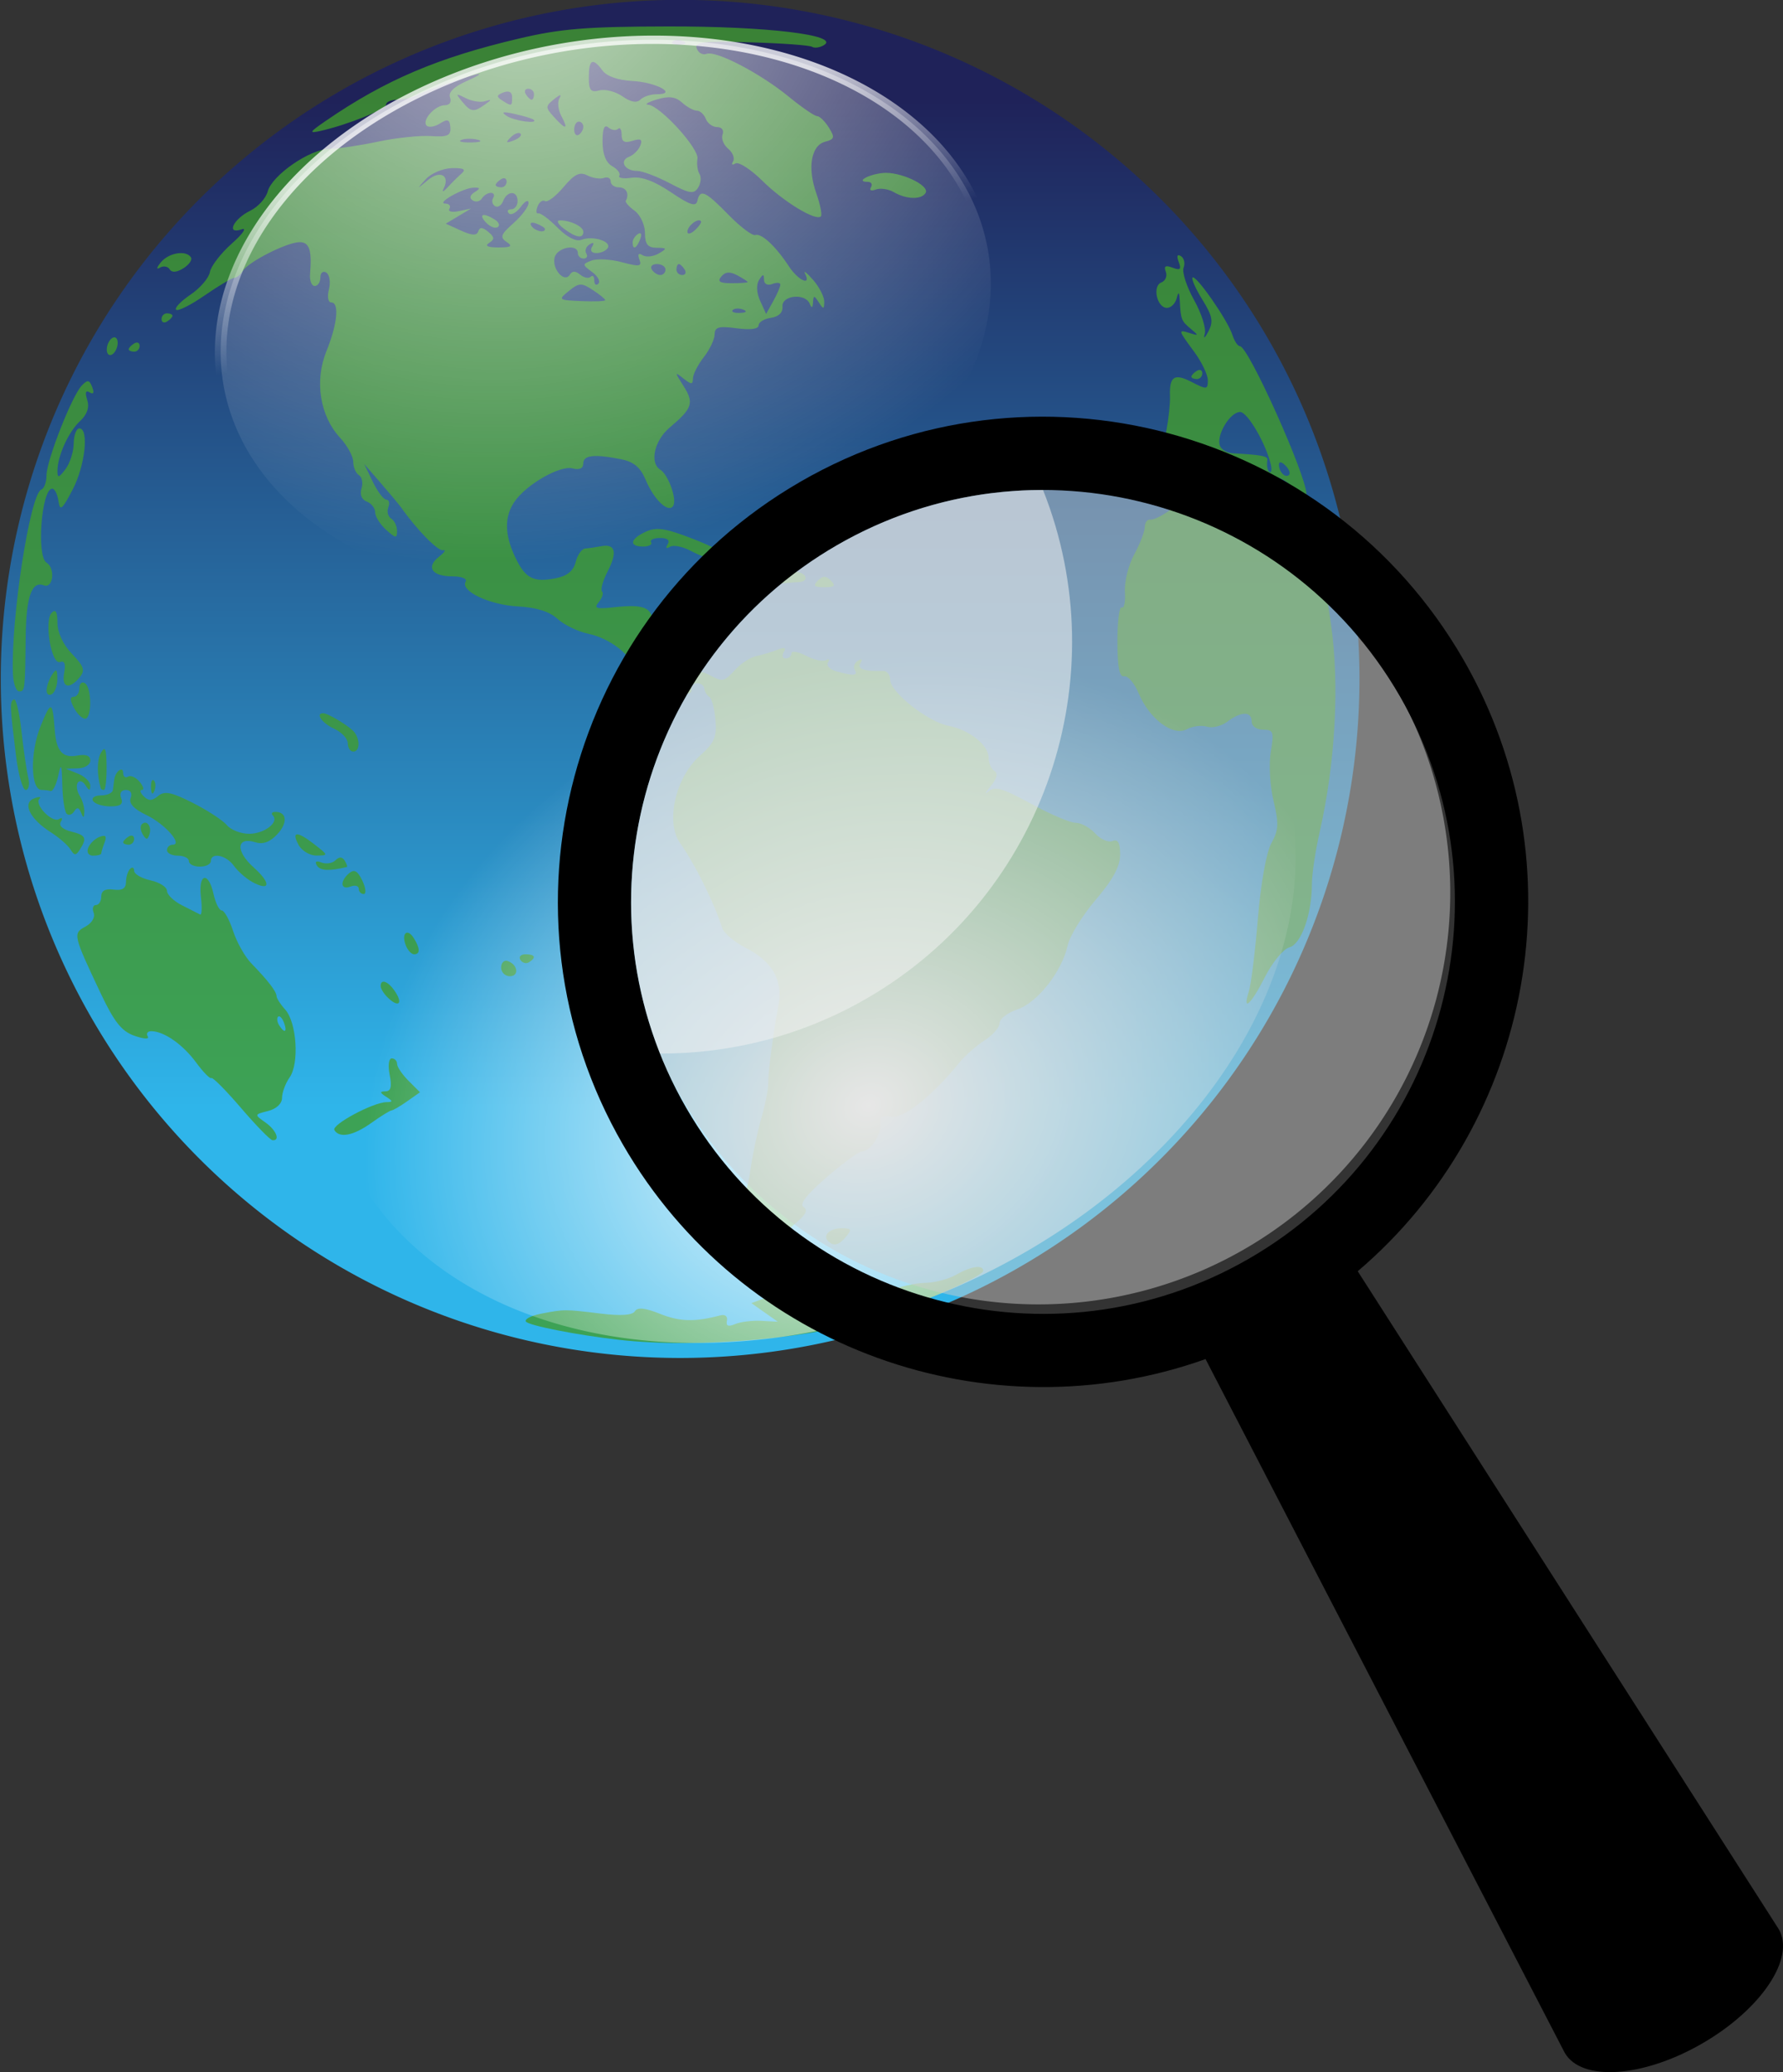 <?xml version="1.0" encoding="UTF-8"?>
<svg version="1.0" viewBox="0 0 157.99 183.59" xmlns="http://www.w3.org/2000/svg">
<rect x="0" y="0" width="157.99" height="183.59" fill="#333333" stroke="none"/>
<defs>
<linearGradient id="c" x1="194.69" x2="194.69" y1="31.854" y2="74.712" gradientUnits="userSpaceOnUse">
<stop stop-color="#1f2259" offset="0"/>
<stop stop-color="#2fb5ea" offset="1"/>
</linearGradient>
<linearGradient id="d" x1="182" x2="183.28" y1="36.387" y2="53.875" gradientUnits="userSpaceOnUse">
<stop stop-color="#fff" offset="0"/>
<stop stop-color="#fff" stop-opacity="0" offset="1"/>
</linearGradient>
<radialGradient id="a" cx="180.72" cy="38.594" r="28.884" gradientTransform="matrix(.162 2.107 -1.691 .263 228.26 -371.43)" gradientUnits="userSpaceOnUse">
<stop stop-color="#fff" stop-opacity=".875" offset="0"/>
<stop stop-color="#fff" stop-opacity="0" offset="1"/>
</radialGradient>
<radialGradient id="b" cx="194.08" cy="26.293" r="28.884" gradientTransform="matrix(-1.018 0 6.233e-7 -1.182 391.62 74.389)" gradientUnits="userSpaceOnUse">
<stop stop-color="#fff" offset="0"/>
<stop stop-color="#fff" stop-opacity="0" offset="1"/>
</radialGradient>
</defs>
<g transform="translate(-6.196 -4.808)">
<path transform="matrix(2.084 0 0 2.083 -336.93 -52.699)" d="m222.45 56.486a28.884 28.884 0 1 1-57.769 0 28.884 28.884 0 1 1 57.769 0z" fill="url(#c)"/>
<path d="m61.04 123.52c-3.686-0.416-8.028-1.27-8.245-1.621-0.132-0.213 0.468-0.525 1.333-0.692 2.069-0.401 2.104-0.402 5.268-0.015 1.799 0.22 2.837 0.152 3.055-0.201 0.233-0.376 0.898-0.307 2.255 0.236 1.726 0.691 3.075 0.723 5.314 0.127 0.426-0.113 0.669 0.083 0.587 0.472-0.099 0.468 0.117 0.557 0.728 0.299 0.478-0.202 1.525-0.332 2.325-0.288l1.456 0.079-1.17-0.824-1.17-0.824 1.111-0.411c0.709-0.262 1.356-0.208 1.788 0.151 0.868 0.721 6.84 0.207 9.239-0.795 0.95-0.397 2.411-0.73 3.246-0.739 0.835-9e-3 2.064-0.329 2.732-0.711 1.349-0.771 2.427-0.927 2.427-0.351 0 0.437-4.759 2.557-8.98 4-5.732 1.959-16.219 2.908-23.299 2.108zm12.965-7.79c-1.744-0.716-2.718-2.449-1.929-3.429 0.345-0.428 0.293-0.609-0.177-0.614-0.468-5e-3 -0.5-0.113-0.107-0.364 0.308-0.196 0.707-1.449 0.888-2.784 0.181-1.335 0.614-3.41 0.963-4.611 0.349-1.201 0.631-2.621 0.626-3.155-0.008-1.028 0.417-4.266 0.913-6.956 0.397-2.155-0.56-3.826-2.866-5.002-1.023-0.522-1.978-1.321-2.124-1.776-0.722-2.261-2.4-5.646-3.737-7.537-1.306-1.846-0.414-5.792 1.744-7.718 1.302-1.163 1.525-1.671 1.394-3.186-0.085-0.991-0.331-1.911-0.547-2.045-0.215-0.133-0.413-0.461-0.438-0.728-0.025-0.267-0.319-0.485-0.653-0.485-0.334 0-0.554 0.267-0.49 0.594 0.152 0.77-2.758 0.232-3.669-0.678-0.354-0.354-0.846-0.644-1.094-0.644-0.248 0-0.451-0.29-0.451-0.643 0-1.04-2.05-2.622-3.883-2.997-0.934-0.191-2.178-0.787-2.763-1.324-0.713-0.655-1.875-1.02-3.525-1.109-2.529-0.136-5.13-1.375-4.62-2.199 0.158-0.256-0.367-0.464-1.169-0.464-1.819 0-2.379-0.814-1.198-1.738 0.494-0.387 0.66-0.645 0.369-0.574-0.441 0.107-2.306-1.788-3.697-3.755-0.189-0.267-1.007-1.25-1.818-2.184l-1.475-1.699 0.761 1.577c0.419 0.868 0.957 1.577 1.196 1.577 0.239 0 0.317 0.306 0.174 0.679-0.143 0.373-0.027 0.823 0.258 0.999 0.285 0.176 0.518 0.669 0.518 1.095 0 0.675-0.125 0.661-0.971-0.104-0.534-0.483-0.971-1.179-0.971-1.547 0-0.367-0.334-0.796-0.743-0.953-0.453-0.174-0.635-0.625-0.466-1.157 0.152-0.48 0.05-1.013-0.228-1.185-0.278-0.172-0.505-0.704-0.505-1.183 0-0.479-0.526-1.439-1.169-2.133-1.784-1.925-2.275-5.034-1.209-7.661 0.978-2.412 1.167-4.325 0.428-4.325-0.279 0-0.368-0.505-0.203-1.161 0.16-0.638 0.055-1.306-0.233-1.485-0.29-0.179-0.525 0.014-0.525 0.432 0 0.416-0.227 0.757-0.504 0.757-0.277 0-0.462-0.491-0.41-1.092 0.178-2.073-0.06-2.791-0.925-2.791-1.102 0-4.526 1.731-5.027 2.541-0.209 0.338-0.551 0.617-0.761 0.62-0.21 0.003-1.391 0.704-2.626 1.558-1.234 0.854-2.372 1.424-2.529 1.268-0.157-0.157 0.415-0.756 1.27-1.333 0.855-0.576 1.629-1.477 1.721-2.001 0.091-0.525 0.966-1.663 1.945-2.53 0.978-0.867 1.367-1.433 0.863-1.258-1.394 0.486-0.735-0.919 0.778-1.657 0.686-0.335 1.377-1.099 1.537-1.699 0.384-1.442 3.737-3.756 5.474-3.777 0.758-0.009 2.689-0.296 4.291-0.636 1.602-0.34 3.717-0.564 4.7-0.498 1.469 0.099 1.776-0.037 1.721-0.763-0.054-0.716-0.227-0.783-0.916-0.353-0.467 0.292-1 0.38-1.184 0.197-0.464-0.464 0.738-1.814 1.615-1.814 0.423 0 0.611-0.285 0.456-0.688-0.174-0.453 0.347-0.957 1.526-1.476 0.984-0.433 1.353-0.688 0.819-0.567-1.281 0.292-4.153 1.298-5.211 1.826-0.464 0.231-1.283 0.42-1.82 0.42-0.538 0-0.977 0.193-0.977 0.428 0 0.422-3.46 1.81-5.825 2.337-1.051 0.234-0.986 0.114 0.485-0.897 5.256-3.613 9.928-5.602 17.13-7.293 3.692-0.872 5.991-1.057 13.207-1.07 8.707-0.015 15.24 0.767 13.806 1.653-0.36 0.222-0.837 0.291-1.06 0.153-0.224-0.138-2.675-0.317-5.447-0.397-4.231-0.123-4.998-0.034-4.773 0.554 0.148 0.385 0.542 0.595 0.877 0.466 0.833-0.32 4.753 1.726 7.289 3.804 1.15 0.942 2.275 1.713 2.499 1.713 0.225 0 0.692 0.454 1.038 1.009 0.552 0.883 0.512 1.04-0.32 1.258-1.25 0.327-1.591 2.299-0.79 4.569 0.352 0.997 0.534 1.919 0.405 2.048-0.444 0.444-3.312-1.301-5.183-3.153-1.03-1.02-2.106-1.71-2.391-1.533-0.287 0.177-0.379 0.094-0.207-0.185 0.172-0.278-0.023-0.784-0.432-1.123-0.41-0.34-0.633-0.911-0.495-1.268 0.14-0.365-0.069-0.65-0.479-0.65-0.4 0-0.854-0.328-1.008-0.728-0.154-0.4-0.512-0.728-0.796-0.728s-0.871-0.321-1.304-0.713c-0.58-0.525-1.165-0.6-2.223-0.284-0.789 0.236-1.145 0.447-0.79 0.47 1.046 0.068 4.521 3.871 4.371 4.784-0.076 0.462 0.006 1.068 0.182 1.348 0.176 0.28 0.122 0.826-0.12 1.214-0.373 0.599-0.751 0.541-2.516-0.389-1.142-0.601-2.446-1.093-2.898-1.092-1.1 0.002-1.609-0.906-0.704-1.253 0.397-0.152 0.846-0.602 0.998-0.999 0.208-0.542 0.036-0.646-0.691-0.415-0.713 0.226-0.968 0.085-0.968-0.535 0-0.463-0.144-0.698-0.319-0.522-0.176 0.176-0.558 0.121-0.849-0.12-0.366-0.304-0.528 0.085-0.524 1.255 0.004 1.108 0.301 1.86 0.86 2.173 0.47 0.263 0.751 0.643 0.626 0.845s0.362 0.282 1.082 0.178c0.883-0.128 2.02 0.29 3.493 1.285 1.684 1.137 2.22 1.312 2.341 0.763 0.239-1.085 0.693-0.882 2.761 1.236 1.046 1.071 2.114 1.877 2.374 1.79 0.548-0.183 1.814 0.999 2.983 2.783 0.818 1.248 2.005 1.781 1.425 0.639-0.17-0.334 0.145-0.091 0.699 0.539 0.554 0.63 1.004 1.504 1 1.942-0.006 0.691-0.069 0.7-0.478 0.068-0.418-0.647-0.476-0.647-0.516 0-0.031 0.5-0.123 0.538-0.291 0.121-0.391-0.97-2.495-0.759-2.416 0.242 0.043 0.538-0.333 0.906-1.025 1.004-0.601 0.085-1.092 0.387-1.092 0.671 0 0.321-0.732 0.417-1.942 0.255-1.585-0.213-1.944-0.113-1.952 0.543-0.006 0.442-0.438 1.349-0.96 2.017-0.522 0.667-0.954 1.513-0.96 1.88-0.009 0.565-0.139 0.565-0.852 0-0.78-0.618-0.779-0.569 0.02 0.682 0.949 1.485 0.785 1.976-1.221 3.664-1.369 1.152-1.816 3.14-0.841 3.743 0.713 0.441 1.496 2.631 1.144 3.201-0.421 0.681-1.697-0.524-2.442-2.305-0.46-1.101-1.051-1.597-2.17-1.82-2.385-0.477-3.358-0.368-3.358 0.375 0 0.439-0.34 0.594-0.951 0.434-1.099-0.287-4.052 1.395-5.116 2.914-0.935 1.335-0.923 2.935 0.038 4.959 0.894 1.884 1.618 2.255 3.615 1.856 0.999-0.2 1.548-0.653 1.746-1.443 0.159-0.633 0.538-1.168 0.843-1.189 0.305-0.02 0.935-0.11 1.402-0.199 1.266-0.243 1.469 0.514 0.593 2.209-0.431 0.834-0.66 1.639-0.509 1.79 0.151 0.151 0.024 0.576-0.283 0.945-0.461 0.556-0.242 0.636 1.275 0.469 3.006-0.331 3.6 0.015 3.571 2.078-0.048 3.484 1.084 4.934 3.035 3.89 0.643-0.344 1.229-0.344 1.875 0.002 1.249 0.668 1.307 0.657 2.368-0.482 0.505-0.542 1.332-1.069 1.839-1.172 0.507-0.103 1.34-0.352 1.851-0.554 0.651-0.257 0.824-0.197 0.578 0.201-0.193 0.312-0.12 0.568 0.163 0.568 0.283 0 0.514-0.205 0.514-0.457 0-0.251 0.585-0.153 1.3 0.218 0.715 0.371 1.513 0.543 1.774 0.382 0.261-0.161 0.333-0.066 0.162 0.212-0.172 0.278 0.177 0.636 0.774 0.796 1.527 0.409 1.915 0.374 1.593-0.147-0.154-0.249-0.024-0.61 0.289-0.803 0.355-0.219 0.438-0.141 0.222 0.209-0.322 0.521 0.354 0.753 2.017 0.691 0.334-0.012 0.611 0.335 0.615 0.773 0.012 1.114 3.32 3.727 5.184 4.095 1.878 0.371 3.545 1.71 3.545 2.847 0 0.459 0.233 0.978 0.517 1.154 0.338 0.209 0.217 0.68-0.351 1.363-0.477 0.574-0.56 0.773-0.183 0.443 0.556-0.488 1.266-0.282 3.766 1.092 1.694 0.931 3.476 1.693 3.959 1.693 0.483 0 1.261 0.422 1.728 0.938 0.467 0.516 1.156 0.82 1.531 0.676 0.494-0.189 0.682 0.144 0.682 1.207 0 1.035-0.637 2.215-2.16 3.998-1.188 1.391-2.308 3.211-2.488 4.044-0.498 2.296-2.676 5.068-4.453 5.668-0.868 0.293-1.577 0.838-1.577 1.212 0 0.374-0.601 1.065-1.335 1.537-0.734 0.472-1.729 1.345-2.21 1.941-2.384 2.949-4.981 5.016-6.061 4.827-0.838-0.147-1.077 9e-3 -0.971 0.637 0.151 0.893-0.894 2.438-1.65 2.438-0.252 0-1.645 1.025-3.096 2.277-1.752 1.512-2.442 2.397-2.056 2.636 0.408 0.252 0.227 0.658-0.607 1.363-1.113 0.941-1.135 1.045-0.338 1.665 0.467 0.363 0.849 0.775 0.849 0.914 0 0.616-1.834 0.635-3.295 0.034zm-1.953-83.49c-0.35-0.14-0.769-0.123-0.93 0.038-0.161 0.161 0.125 0.276 0.637 0.255 0.565-0.023 0.68-0.138 0.293-0.293zm3.289-2.201c0.009-0.192-0.31-0.223-0.711-0.069-0.425 0.163-0.731 0.006-0.736-0.379-0.006-0.537-0.088-0.532-0.44 0.025-0.262 0.414-0.224 1.141 0.097 1.847l0.53 1.163 0.621-1.119c0.341-0.615 0.628-1.275 0.637-1.467zm-15.515 1.365c0-0.097-0.499-0.503-1.109-0.903-0.995-0.652-1.213-0.643-2.112 0.084-0.975 0.789-0.944 0.814 1.109 0.903 1.161 0.051 2.112 0.013 2.112-0.084zm-1.167-2.499c-0.881-0.644-0.883-0.691-0.046-1.012 0.482-0.185 1.696-0.118 2.698 0.15 1.545 0.412 1.779 0.376 1.542-0.242-0.181-0.471-0.08-0.605 0.285-0.379 0.31 0.192 0.948 0.125 1.417-0.148 0.775-0.451 0.759-0.498-0.178-0.512-0.791-0.011-1.032-0.318-1.032-1.312 0-0.713-0.41-1.596-0.91-1.962-0.501-0.366-0.856-0.765-0.789-0.887 0.336-0.614 0.042-1.193-0.607-1.193-0.4 0-0.728-0.237-0.728-0.526 0-0.289-0.273-0.428-0.607-0.308-0.334 0.12-0.994 0.018-1.468-0.226-0.669-0.344-1.14-0.112-2.107 1.038-0.685 0.814-1.422 1.372-1.636 1.24-0.215-0.133-0.515 0.083-0.666 0.478-0.152 0.396-0.12 0.671 0.07 0.612 0.191-0.059 0.957 0.509 1.703 1.263 0.849 0.858 1.647 1.259 2.131 1.073 1.001-0.384 2.677 0.145 2.315 0.73-0.153 0.248-0.606 0.45-1.006 0.45-0.427 0-0.585-0.232-0.382-0.56 0.216-0.35 0.133-0.429-0.222-0.209-0.313 0.193-0.443 0.555-0.289 0.803 0.154 0.249 0.048 0.452-0.235 0.452s-0.514-0.218-0.514-0.485c0-0.854-1.82-0.519-2.054 0.378-0.267 1.02 0.864 2.311 1.344 1.535 0.215-0.348 0.499-0.348 0.92 6.13e-4 0.335 0.278 0.752 0.361 0.928 0.185 0.176-0.176 0.319-0.028 0.319 0.328s0.163 0.484 0.363 0.284c0.2-0.2-0.052-0.667-0.56-1.038zm3.594-2.615c0-0.251 0.216-0.59 0.48-0.753 0.275-0.17 0.357 0.025 0.191 0.457-0.323 0.841-0.671 0.995-0.671 0.297zm-6.097-1.225c-0.518-0.392-0.687-0.72-0.375-0.728 0.922-0.025 2.103 0.54 2.103 1.007 0 0.636-0.658 0.53-1.727-0.279zm16.289 4.734c0-0.057-0.414-0.326-0.92-0.597-0.656-0.351-1.062-0.321-1.415 0.104-0.372 0.449-0.144 0.597 0.92 0.597 0.778 0 1.415-0.047 1.415-0.104zm-7.281-1.109c0-0.267-0.341-0.485-0.757-0.485s-0.622 0.218-0.457 0.485c0.165 0.267 0.506 0.485 0.757 0.485s0.457-0.218 0.457-0.485zm1.699 0c-0.165-0.267-0.396-0.485-0.514-0.485-0.118 0-0.214 0.218-0.214 0.485 0 0.267 0.231 0.485 0.514 0.485s0.379-0.218 0.214-0.485zm-15.775-2.443c-0.616-0.412-0.522-0.669 0.607-1.668 0.734-0.65 1.335-1.452 1.335-1.783s-0.31-0.178-0.688 0.34c-0.379 0.518-0.852 0.778-1.052 0.578-0.2-0.2-0.108-0.363 0.203-0.363 0.311 0 0.566-0.328 0.566-0.728 0-0.942-0.918-0.944-1.28-0.003-0.153 0.399-0.477 0.602-0.721 0.452-0.243-0.15-0.317-0.477-0.163-0.725 0.154-0.249 0.061-0.452-0.206-0.452s-0.623 0.222-0.79 0.493c-0.168 0.271-0.532 0.353-0.809 0.182-0.325-0.201-0.27-0.46 0.155-0.729 0.536-0.34 0.523-0.415-0.07-0.408-0.922 0.012-3.378 1.391-2.52 1.414 0.349 0.009 0.513 0.215 0.363 0.457-0.15 0.242 0.22 0.338 0.821 0.212l1.093-0.228-2.237 1.337 1.348 0.614c0.973 0.443 1.399 0.463 1.53 0.07 0.131-0.393 0.377-0.382 0.885 0.04 0.567 0.471 0.582 0.662 0.074 0.984-0.41 0.26-0.122 0.399 0.826 0.399 1.134 0 1.295-0.108 0.728-0.487zm-1.839-1.734c-0.694-0.75-0.225-0.894 0.799-0.245 0.362 0.23 0.471 0.531 0.243 0.67-0.229 0.139-0.698-0.052-1.042-0.425zm19.054-0.119c-0.274-0.288-1.197 0.442-1.197 0.946 0 0.262 0.306 0.194 0.679-0.15 0.374-0.344 0.606-0.702 0.518-0.796zm-13.817 0.707c0-0.105-0.339-0.321-0.753-0.48-0.432-0.166-0.627-0.084-0.457 0.191 0.285 0.461 1.21 0.682 1.21 0.289zm-7.385-4.925c0.419-0.365 0.179-0.495-0.87-0.47-0.797 0.019-1.832 0.457-2.301 0.974-0.834 0.92-0.83 0.921 0.193 0.074 1.086-0.899 1.971-0.4 1.376 0.776-0.169 0.334-0.008 0.279 0.358-0.121 0.366-0.4 0.926-0.955 1.244-1.233zm3.987 0.719c0-0.283-0.218-0.379-0.485-0.214-0.267 0.165-0.485 0.396-0.485 0.514 0 0.118 0.218 0.214 0.485 0.214 0.267 0 0.485-0.231 0.485-0.514zm-2.557-3.706c-0.472-0.123-1.127-0.115-1.456 0.018-0.329 0.133 0.058 0.234 0.859 0.224 0.801-0.01 1.07-0.119 0.598-0.242zm3.784-0.541c-0.149-0.149-0.541-3.11e-4 -0.87 0.331-0.476 0.479-0.42 0.535 0.272 0.272 0.479-0.182 0.748-0.454 0.599-0.603zm5.569-0.608c0-0.251-0.182-0.457-0.404-0.457-0.222 0-0.405 0.318-0.405 0.707 0 0.389 0.182 0.594 0.405 0.457 0.222-0.138 0.404-0.456 0.404-0.707zm-1.947-0.952c-0.289-0.539-0.364-1.249-0.167-1.577 0.226-0.376 0.049-0.346-0.475 0.08-0.781 0.634-0.782 0.733-0.018 1.577 1.063 1.174 1.315 1.144 0.66-0.08zm-2.462 0.321c-0.111-0.096-0.858-0.321-1.658-0.5-1.063-0.238-1.26-0.193-0.728 0.167 0.655 0.444 2.874 0.753 2.386 0.333zm-4.328-1.326c0.647-0.458 0.647-0.491 0-0.301-0.4 0.118-1.165-0.011-1.699-0.285-0.868-0.446-0.9-0.414-0.305 0.308 0.776 0.94 1.019 0.974 2.003 0.278zm2.427-0.668c0-0.451-0.282-0.604-0.769-0.418-0.619 0.238-0.643 0.375-0.121 0.705 0.862 0.546 0.89 0.537 0.89-0.288zm12.814-0.258c1.907 0-0.045-1.064-2.149-1.172-1.268-0.065-2.281-0.417-2.651-0.923-0.865-1.183-1.219-1.011-1.219 0.593 0 1.157 0.169 1.366 0.941 1.165 0.517-0.135 1.437 0.102 2.043 0.526 0.728 0.51 1.266 0.609 1.583 0.291 0.264-0.264 0.918-0.481 1.452-0.481zm-10.873 0c0-0.267-0.231-0.485-0.514-0.485s-0.379 0.218-0.214 0.485c0.165 0.267 0.396 0.485 0.514 0.485s0.214-0.218 0.214-0.485zm13.197-4.7c-0.351-0.14-0.769-0.123-0.931 0.038-0.161 0.161 0.126 0.276 0.637 0.255 0.566-0.023 0.681-0.138 0.294-0.293zm12.866 106.32c-0.518-0.518 0.144-1.146 1.208-1.146 0.835 0 0.901 0.121 0.397 0.728-0.652 0.786-1.116 0.907-1.605 0.418zm-52.031-11.807c-1.335-1.556-2.515-2.745-2.623-2.643-0.108 0.102-0.714-0.516-1.347-1.375-1.177-1.596-2.813-2.747-3.947-2.778-0.349-0.009-0.506 0.192-0.347 0.449 0.172 0.278-0.299 0.261-1.17-0.042-1.137-0.396-1.793-1.219-2.986-3.742-2.458-5.201-2.488-5.329-1.361-5.932 0.566-0.303 0.879-0.828 0.728-1.222-0.146-0.38-0.054-0.691 0.205-0.691 0.259 0 0.47-0.341 0.47-0.759 0-0.508 0.361-0.708 1.092-0.607 0.758 0.105 1.094-0.098 1.098-0.663 0.003-0.448 0.167-0.976 0.364-1.173 0.197-0.197 0.358-0.12 0.358 0.17 0 0.29 0.655 0.672 1.456 0.848 0.801 0.176 1.456 0.595 1.456 0.931 0 0.336 0.601 0.913 1.335 1.281 0.734 0.368 1.455 0.734 1.602 0.814 0.147 0.08 0.178-0.623 0.068-1.562-0.244-2.092 0.671-2.297 1.12-0.251 0.176 0.801 0.504 1.456 0.729 1.456s0.677 0.819 1.004 1.82c0.327 1.001 1.054 2.291 1.615 2.867 1.462 1.5 2.234 2.501 2.234 2.899 0 0.19 0.344 0.727 0.765 1.191 1.022 1.129 1.264 4.768 0.399 6.003-0.373 0.533-0.678 1.353-0.678 1.822 0 0.51-0.498 0.979-1.238 1.164-1.223 0.307-1.226 0.319-0.243 1.008 0.971 0.68 1.357 1.646 0.631 1.579-0.2-0.018-1.456-1.306-2.791-2.862zm3.808-7.562c-0.158-0.412-0.392-0.645-0.519-0.518s-0.087 0.464 0.089 0.749c0.479 0.774 0.758 0.624 0.43-0.231zm4.471 9.53c-0.289-0.467 3.433-2.466 4.616-2.478 0.583-6e-3 0.578-0.084-0.032-0.478-0.574-0.371-0.586-0.472-0.061-0.478 0.482-5e-3 0.586-0.412 0.376-1.464-0.164-0.821-0.085-1.456 0.182-1.456 0.26 0 0.473 0.218 0.473 0.485 0 0.267 0.457 0.942 1.015 1.501l1.015 1.015-1.137 0.801c-0.625 0.441-1.246 0.803-1.379 0.806-0.133 2e-3 -0.932 0.495-1.774 1.096-1.61 1.147-2.838 1.39-3.296 0.65zm4.681-11.79c-0.32-0.32-0.582-0.757-0.582-0.971 0-0.715 0.731-0.398 1.343 0.582 0.664 1.063 0.167 1.316-0.761 0.388zm76.35-0.51c0.195-0.601 0.553-3.495 0.797-6.431 0.262-3.161 0.752-5.894 1.201-6.699 0.639-1.145 0.668-1.738 0.186-3.748-0.319-1.328-0.426-3.256-0.242-4.343 0.298-1.765 0.232-1.956-0.683-1.956-0.577 0-1.013-0.313-1.013-0.728 0-0.918-0.932-0.91-2.159 0.018-0.52 0.393-1.331 0.593-1.802 0.443-0.471-0.15-1.278-0.046-1.794 0.23-1.218 0.652-3.308-0.917-4.261-3.197-0.371-0.888-0.945-1.562-1.276-1.496-0.429 0.085-0.601-0.802-0.601-3.11 0-1.776 0.172-3.124 0.382-2.994 0.21 0.13 0.336-0.492 0.28-1.381-0.056-0.889 0.316-2.382 0.826-3.316 0.51-0.934 0.931-2.026 0.934-2.427 3e-3 -0.4 0.224-0.697 0.491-0.66 0.668 0.094 3.275-1.808 2.939-2.144-0.149-0.149 0.09-0.672 0.533-1.161 0.442-0.489 0.635-0.889 0.427-0.889-0.208 0-0.078-0.382 0.289-0.849 0.604-0.77 0.587-0.787-0.183-0.183-0.467 0.366-0.877 0.53-0.91 0.364-0.033-0.166-0.093-0.575-0.132-0.909-0.039-0.334-0.48-0.535-0.98-0.448-0.805 0.141-0.868-0.052-0.553-1.699 0.195-1.022 0.337-2.371 0.314-2.998-0.065-1.777 0.38-2.071 1.925-1.272 1.33 0.688 1.429 0.677 1.429-0.15 0-0.489-0.546-1.629-1.214-2.534-1.444-1.958-1.45-1.986-0.364-1.644 0.769 0.242 0.776 0.206 0.073-0.379-0.842-0.701-0.895-0.834-0.979-2.467-0.042-0.822-0.111-0.882-0.278-0.243-0.122 0.467-0.508 0.849-0.858 0.849-0.892 0-1.322-1.939-0.499-2.254 0.363-0.139 0.54-0.565 0.394-0.947-0.193-0.504-0.029-0.602 0.6-0.361 0.679 0.261 0.797 0.152 0.545-0.505-0.203-0.528-0.132-0.72 0.192-0.521 0.282 0.174 0.39 0.637 0.24 1.029-0.15 0.391 0.266 1.677 0.925 2.857 0.659 1.18 1.088 2.53 0.953 3.001-0.139 0.486-3e-3 0.398 0.315-0.204 0.463-0.876 0.372-1.364-0.526-2.817-0.597-0.966-0.991-1.851-0.876-1.967 0.286-0.286 3.117 3.777 3.523 5.056 0.18 0.566 0.486 1.029 0.68 1.029 0.743 0 5.891 11.46 5.891 13.114 0 0.425-0.352 0.282-0.99-0.402-0.889-0.954-1.923-1.41-1.923-0.847 0 0.334 2.015 3.668 2.217 3.668 0.099 0 0.042-0.358-0.126-0.796-0.251-0.653-0.145-0.706 0.587-0.297 0.491 0.275 0.935 0.906 0.988 1.403 0.052 0.497 0.234 1.559 0.403 2.36 0.169 0.801 0.628 3.691 1.019 6.422 0.769 5.368 0.391 12.291-1.005 18.432-0.377 1.657-0.686 3.732-0.687 4.611-5e-3 2.677-0.951 5.326-2.001 5.6-0.526 0.138-1.495 1.314-2.154 2.614-1.245 2.458-2.041 3.167-1.426 1.272zm3.24-46.582c-0.348-0.348-0.574-0.377-0.574-0.073 0 0.648 0.574 1.222 0.898 0.898 0.138-0.138-8e-3 -0.509-0.324-0.825zm-1.279-0.016c-0.406-1.851-2.066-4.723-2.733-4.728-0.888-0.006-2.117 2.022-1.8 2.97 0.118 0.354 0.635 0.666 1.149 0.693 2.523 0.132 3.114 0.244 3.061 0.579-0.089 0.562 0.036 1.092 0.257 1.092 0.11 0 0.14-0.273 0.067-0.607zm-68.216 44.494c0-0.423 0.259-0.682 0.576-0.576 0.9 0.3 1.049 1.345 0.192 1.345-0.423 0-0.769-0.346-0.769-0.769zm1.704-0.68c-0.168-0.271 0.036-0.493 0.452-0.493 0.853 0 0.978 0.291 0.305 0.707-0.249 0.154-0.589 0.057-0.757-0.214zm-10.158-1.291c-0.406-1.059 0.133-1.551 0.707-0.645 0.574 0.908 0.586 1.442 0.033 1.442-0.238 0-0.571-0.359-0.74-0.798zm-4.166-5.012c0-0.259-0.328-0.344-0.728-0.191-0.885 0.339-0.965-0.48-0.116-1.185 0.454-0.377 0.756-0.203 1.168 0.669 0.305 0.647 0.358 1.177 0.116 1.177-0.242 0-0.44-0.212-0.44-0.47zm-9.476-0.625c-0.528-0.291-1.246-0.928-1.595-1.416-0.675-0.944-2.035-1.212-2.035-0.401 0 0.267-0.437 0.485-0.971 0.485s-0.971-0.218-0.971-0.485-0.437-0.485-0.971-0.485-0.971-0.218-0.971-0.485 0.22-0.485 0.489-0.485c0.958 0-0.669-1.847-2.321-2.635-1.105-0.527-1.567-1.03-1.385-1.505 0.163-0.424-0.009-0.714-0.424-0.714-0.421 0-0.587 0.289-0.418 0.728 0.203 0.53-0.057 0.728-0.957 0.728-0.68 0-1.372-0.218-1.537-0.485-0.165-0.267 0.15-0.485 0.699-0.485 0.55 0 1.027-0.218 1.06-0.485 0.033-0.267 0.088-0.686 0.121-0.93 0.098-0.721 0.789-1.228 0.789-0.578 0 0.327 0.194 0.475 0.43 0.329 0.237-0.146 0.7 0.059 1.03 0.457 0.33 0.398 0.42 0.723 0.201 0.723s-0.146 0.253 0.163 0.562c0.426 0.426 0.734 0.419 1.272-0.028 0.57-0.473 1.179-0.352 3.085 0.614 1.306 0.662 2.66 1.548 3.01 1.969 0.35 0.421 1.238 0.766 1.973 0.766 1.351 0 2.688-1.033 2.099-1.622-0.176-0.176-0.077-0.319 0.218-0.319 1.035 0 1.121 0.967 0.177 1.981-0.639 0.686-1.274 0.922-1.925 0.715-1.698-0.539-1.801 0.765-0.175 2.217 1.588 1.419 1.491 2.184-0.161 1.273zm5.78-1.421c-0.226-0.365-0.086-0.461 0.402-0.274 0.412 0.158 0.969 0.067 1.238-0.203 0.329-0.329 0.597-0.317 0.816 0.038 0.179 0.29 0.259 0.544 0.176 0.564-1.54 0.37-2.35 0.332-2.632-0.125zm-21.852-1.442c-0.231-0.372-1.014-1.054-1.738-1.514-1.856-1.18-2.55-2.588-1.479-2.999 0.454-0.174 0.668-0.159 0.475 0.033-0.491 0.491 1.128 2.173 1.733 1.799 0.279-0.173 0.348-0.068 0.158 0.24-0.204 0.33 0.15 0.668 0.896 0.856 1.33 0.334 1.448 0.57 0.797 1.597-0.356 0.561-0.487 0.56-0.842-0.012zm1.574-0.13c0.146-0.38 0.6-0.819 1.01-0.976 0.534-0.205 0.661-0.067 0.448 0.488-0.163 0.425-0.297 0.865-0.297 0.976 0 0.112-0.321 0.203-0.713 0.203-0.417 0-0.603-0.287-0.448-0.691zm18.635-0.28c-0.655-1.223-0.108-1.223 1.456 0 1.201 0.939 1.202 0.949 0.138 0.96-0.591 0.006-1.309-0.426-1.595-0.96zm-15.532-0.214c0-0.118 0.218-0.349 0.485-0.514 0.267-0.165 0.485-0.069 0.485 0.214s-0.218 0.514-0.485 0.514c-0.267 0-0.485-0.096-0.485-0.214zm1.739-0.692c-0.209-0.338-0.249-0.746-0.089-0.906 0.434-0.434 0.908 0.204 0.673 0.908-0.164 0.493-0.279 0.493-0.585-2e-3zm-6.747-1.838c-0.182-0.182-0.357-1.332-0.388-2.556-0.048-1.873-0.106-1.999-0.364-0.796-0.169 0.786-0.47 1.386-0.671 1.335s-0.558-0.094-0.795-0.094c-0.986 0-1.04-3.316-0.093-5.652 0.932-2.297 1.061-2.259 1.255 0.361 0.138 1.863 0.7 2.496 1.996 2.248 0.76-0.145 1.157 0.005 1.157 0.44 0 0.363-0.491 0.675-1.092 0.692l-1.092 0.031 1.092 0.439c0.601 0.241 1.089 0.719 1.085 1.061-0.006 0.479-0.104 0.471-0.425-0.036-0.23-0.362-0.539-0.461-0.689-0.22-0.149 0.241-0.071 0.756 0.175 1.144 0.245 0.388 0.432 1.033 0.415 1.433-0.024 0.57-0.088 0.585-0.294 0.066-0.185-0.466-0.363-0.5-0.602-0.114-0.186 0.301-0.487 0.399-0.669 0.217zm48.289-1.625c0.244-0.733 1.025-0.808 1.254-0.121 0.111 0.334-0.162 0.607-0.607 0.607s-0.736-0.218-0.647-0.485zm-40.816-0.686c-0.021-0.512 0.094-0.798 0.255-0.637s0.179 0.58 0.038 0.93c-0.155 0.387-0.27 0.272-0.293-0.293zm-11.963-2.832c-0.556-4.549-0.564-4.756-0.192-4.986 0.189-0.117 0.494 1.148 0.678 2.812 0.184 1.663 0.454 3.516 0.6 4.116 0.146 0.601 0.045 1.092-0.225 1.092s-0.657-1.365-0.861-3.034zm7.52 2.912c-0.365-1.228-0.357-2.549 0.019-3.193 0.362-0.62 0.477-0.324 0.488 1.252 0.008 1.135-0.094 2.063-0.228 2.063-0.133 0-0.259-0.055-0.279-0.121zm21.879-4.015c0-0.406-0.546-0.987-1.214-1.291-1.056-0.481-1.681-1.368-0.964-1.368 0.448 0 2.412 1.202 2.777 1.699 0.517 0.704 0.451 1.699-0.114 1.699-0.267 0-0.485-0.332-0.485-0.738zm-24.269-3.145c-0.352-0.658-0.358-0.971-0.017-0.971 0.276 0 0.502-0.341 0.502-0.757 0-0.416 0.218-0.622 0.485-0.457 0.622 0.385 0.637 3.155 0.017 3.155-0.258 0-0.702-0.437-0.988-0.971zm-2.42-1.549c0.004-0.349 0.219-0.963 0.478-1.363 0.383-0.592 0.472-0.529 0.478 0.335 0.004 0.585-0.211 1.198-0.478 1.363-0.267 0.165-0.482 0.014-0.478-0.335zm-2.983-1.484c-0.192-4.843 1.524-15.947 2.52-16.301 0.25-0.089 0.455-0.652 0.455-1.251 0-1.315 2.258-7.066 3.129-7.968 0.515-0.534 0.674-0.509 0.925 0.147 0.193 0.504 0.11 0.672-0.228 0.462-0.352-0.218-0.425 0.007-0.217 0.665 0.211 0.666-0.001 1.288-0.644 1.888-1.021 0.952-1.994 3.099-1.994 4.403 0 0.659 0.117 0.634 0.713-0.153 0.392-0.518 0.72-1.543 0.728-2.277 0.009-0.734 0.234-1.335 0.501-1.335 0.878 0 0.507 3.327-0.607 5.446-0.935 1.78-1.114 1.921-1.247 0.986-0.085-0.601-0.333-1.092-0.55-1.092-0.947 0-1.412 5.994-0.508 6.553 0.807 0.499 0.593 2.329-0.235 2.012-1.069-0.41-1.567 0.994-1.609 4.541-0.056 4.793-0.064 4.854-0.583 4.854-0.267 0-0.514-0.71-0.548-1.577zm4.542-0.077c0.149-0.78 0.029-1.094-0.363-0.944-0.769 0.295-1.438-3.672-0.737-4.372 0.348-0.348 0.504-0.069 0.504 0.902 0 0.859 0.5 1.928 1.288 2.749 1.075 1.122 1.185 1.467 0.669 2.09-0.925 1.115-1.613 0.9-1.36-0.424zm57.069-8.15c0.453-0.453 0.712-0.453 1.165 0 0.453 0.453 0.324 0.582-0.582 0.582s-1.036-0.129-0.582-0.582zm3.009 0.069c0-0.309 0.31-0.443 0.688-0.298 0.378 0.145 0.814-0.064 0.967-0.464 0.169-0.441 0.52-0.578 0.89-0.348 0.336 0.209 1.081 0.319 1.656 0.245 0.575-0.074 1.189 0.096 1.363 0.379 0.177 0.287-0.07 0.527-0.56 0.544-0.483 0.017-1.806 0.137-2.941 0.267-1.375 0.158-2.063 0.049-2.063-0.325zm6.698-0.069c0.453-0.453 0.712-0.453 1.165 0 0.453 0.453 0.324 0.582-0.582 0.582s-1.036-0.129-0.582-0.582zm-11.199-2.614c-0.74-0.402-1.593-0.578-1.895-0.391-0.336 0.208-0.415 0.122-0.203-0.221 0.22-0.356-0.028-0.56-0.682-0.56-0.565 0-0.922 0.172-0.792 0.381s-0.185 0.381-0.699 0.381c-1.291 0-1.171-0.676 0.233-1.316 0.943-0.429 1.739-0.311 4.126 0.615 2.908 1.127 3.782 1.899 2.108 1.861-0.467-0.011-1.455-0.348-2.196-0.75zm43.33-6.483c0-0.283 0.218-0.514 0.485-0.514 0.267 0 0.485 0.096 0.485 0.214s-0.218 0.349-0.485 0.514c-0.267 0.165-0.485 0.069-0.485-0.214zm0.971-8.98c0-0.118 0.218-0.349 0.485-0.514s0.485-0.069 0.485 0.214c0 0.283-0.218 0.514-0.485 0.514s-0.485-0.096-0.485-0.214zm-96.104-2.398c0-0.4 0.218-0.863 0.485-1.028 0.267-0.165 0.485 0.028 0.485 0.428 0 0.4-0.218 0.863-0.485 1.028-0.267 0.165-0.485-0.028-0.485-0.428zm1.942-0.029c0-0.118 0.218-0.349 0.485-0.514s0.485-0.069 0.485 0.214-0.218 0.514-0.485 0.514c-0.267 0-0.485-0.096-0.485-0.214zm2.912-2.67c0-0.283 0.218-0.514 0.485-0.514s0.485 0.096 0.485 0.214c0 0.118-0.218 0.349-0.485 0.514-0.267 0.165-0.485 0.069-0.485-0.214zm0.717-4.415c-0.164-0.266-0.557-0.329-0.872-0.14-0.327 0.196-0.287-0.01 0.093-0.477 0.693-0.854 2.255-1.107 2.671-0.433 0.132 0.214-0.173 0.646-0.677 0.961-0.592 0.37-1.023 0.401-1.216 0.089zm64.174-6.833c-0.483-0.281-1.205-0.386-1.603-0.234-0.409 0.157-0.595 0.069-0.427-0.202 0.163-0.264 0.029-0.48-0.298-0.48-1.076 0 0.022-0.643 1.338-0.783 1.512-0.161 4.214 1.101 3.798 1.774-0.374 0.605-1.699 0.569-2.808-0.076z" fill="#429d2d" opacity=".784"/>
<path transform="matrix(1.172 -.21 .148 .826 -175.35 26.94)" d="m222.45 56.486a28.884 28.884 0 1 1-57.769 0 28.884 28.884 0 1 1 57.769 0z" fill="url(#a)" opacity=".769" stroke="url(#d)" stroke-width=".865"/>
<path transform="matrix(-1.423 .624 -.456 -1.04 379.04 26.727)" d="m222.45 56.486a28.884 28.884 0 1 1-57.769 0 28.884 28.884 0 1 1 57.769 0z" fill="url(#b)"/>
</g>
<g transform="translate(-41.617 1.889)">
<path transform="matrix(.702 -.406 .406 .702 -1029.2 310.01)" d="m1430 469.36a45 45 0 1 1-90 0 45 45 0 1 1 90 0z" fill="#ccc" fill-opacity=".484"/>
<path d="m112.54 40.795c-20.546 11.865-27.595 38.173-15.73 58.723 10.536 18.249 32.46 25.846 51.629 19.011 1.508 2.913 31.78 61.381 31.829 61.467 1.483 2.569 6.932 2.203 12.17-0.821 5.237-3.024 8.279-7.56 6.796-10.129l-37.31-58.3c15.5-13.186 19.88-35.971 9.35-54.22-11.87-20.551-38.18-27.6-58.73-15.735zm3.244 5.62c17.448-10.074 39.785-4.089 49.859 13.36 10.074 17.448 4.089 39.785-13.36 49.859-17.448 10.074-39.785 4.089-49.859-13.36-10.074-17.448-4.089-39.785 13.36-49.859z"/>
<path d="m115.79 46.414c-15.888 9.173-22.261 28.488-15.67 45.047 6.207 0.008 12.505-1.542 18.263-4.866 15.888-9.173 22.248-28.509 15.657-45.069-6.207-0.008-12.492 1.564-18.251 4.888z" fill="#f2f2f2" fill-opacity=".539"/>
</g>
</svg>
